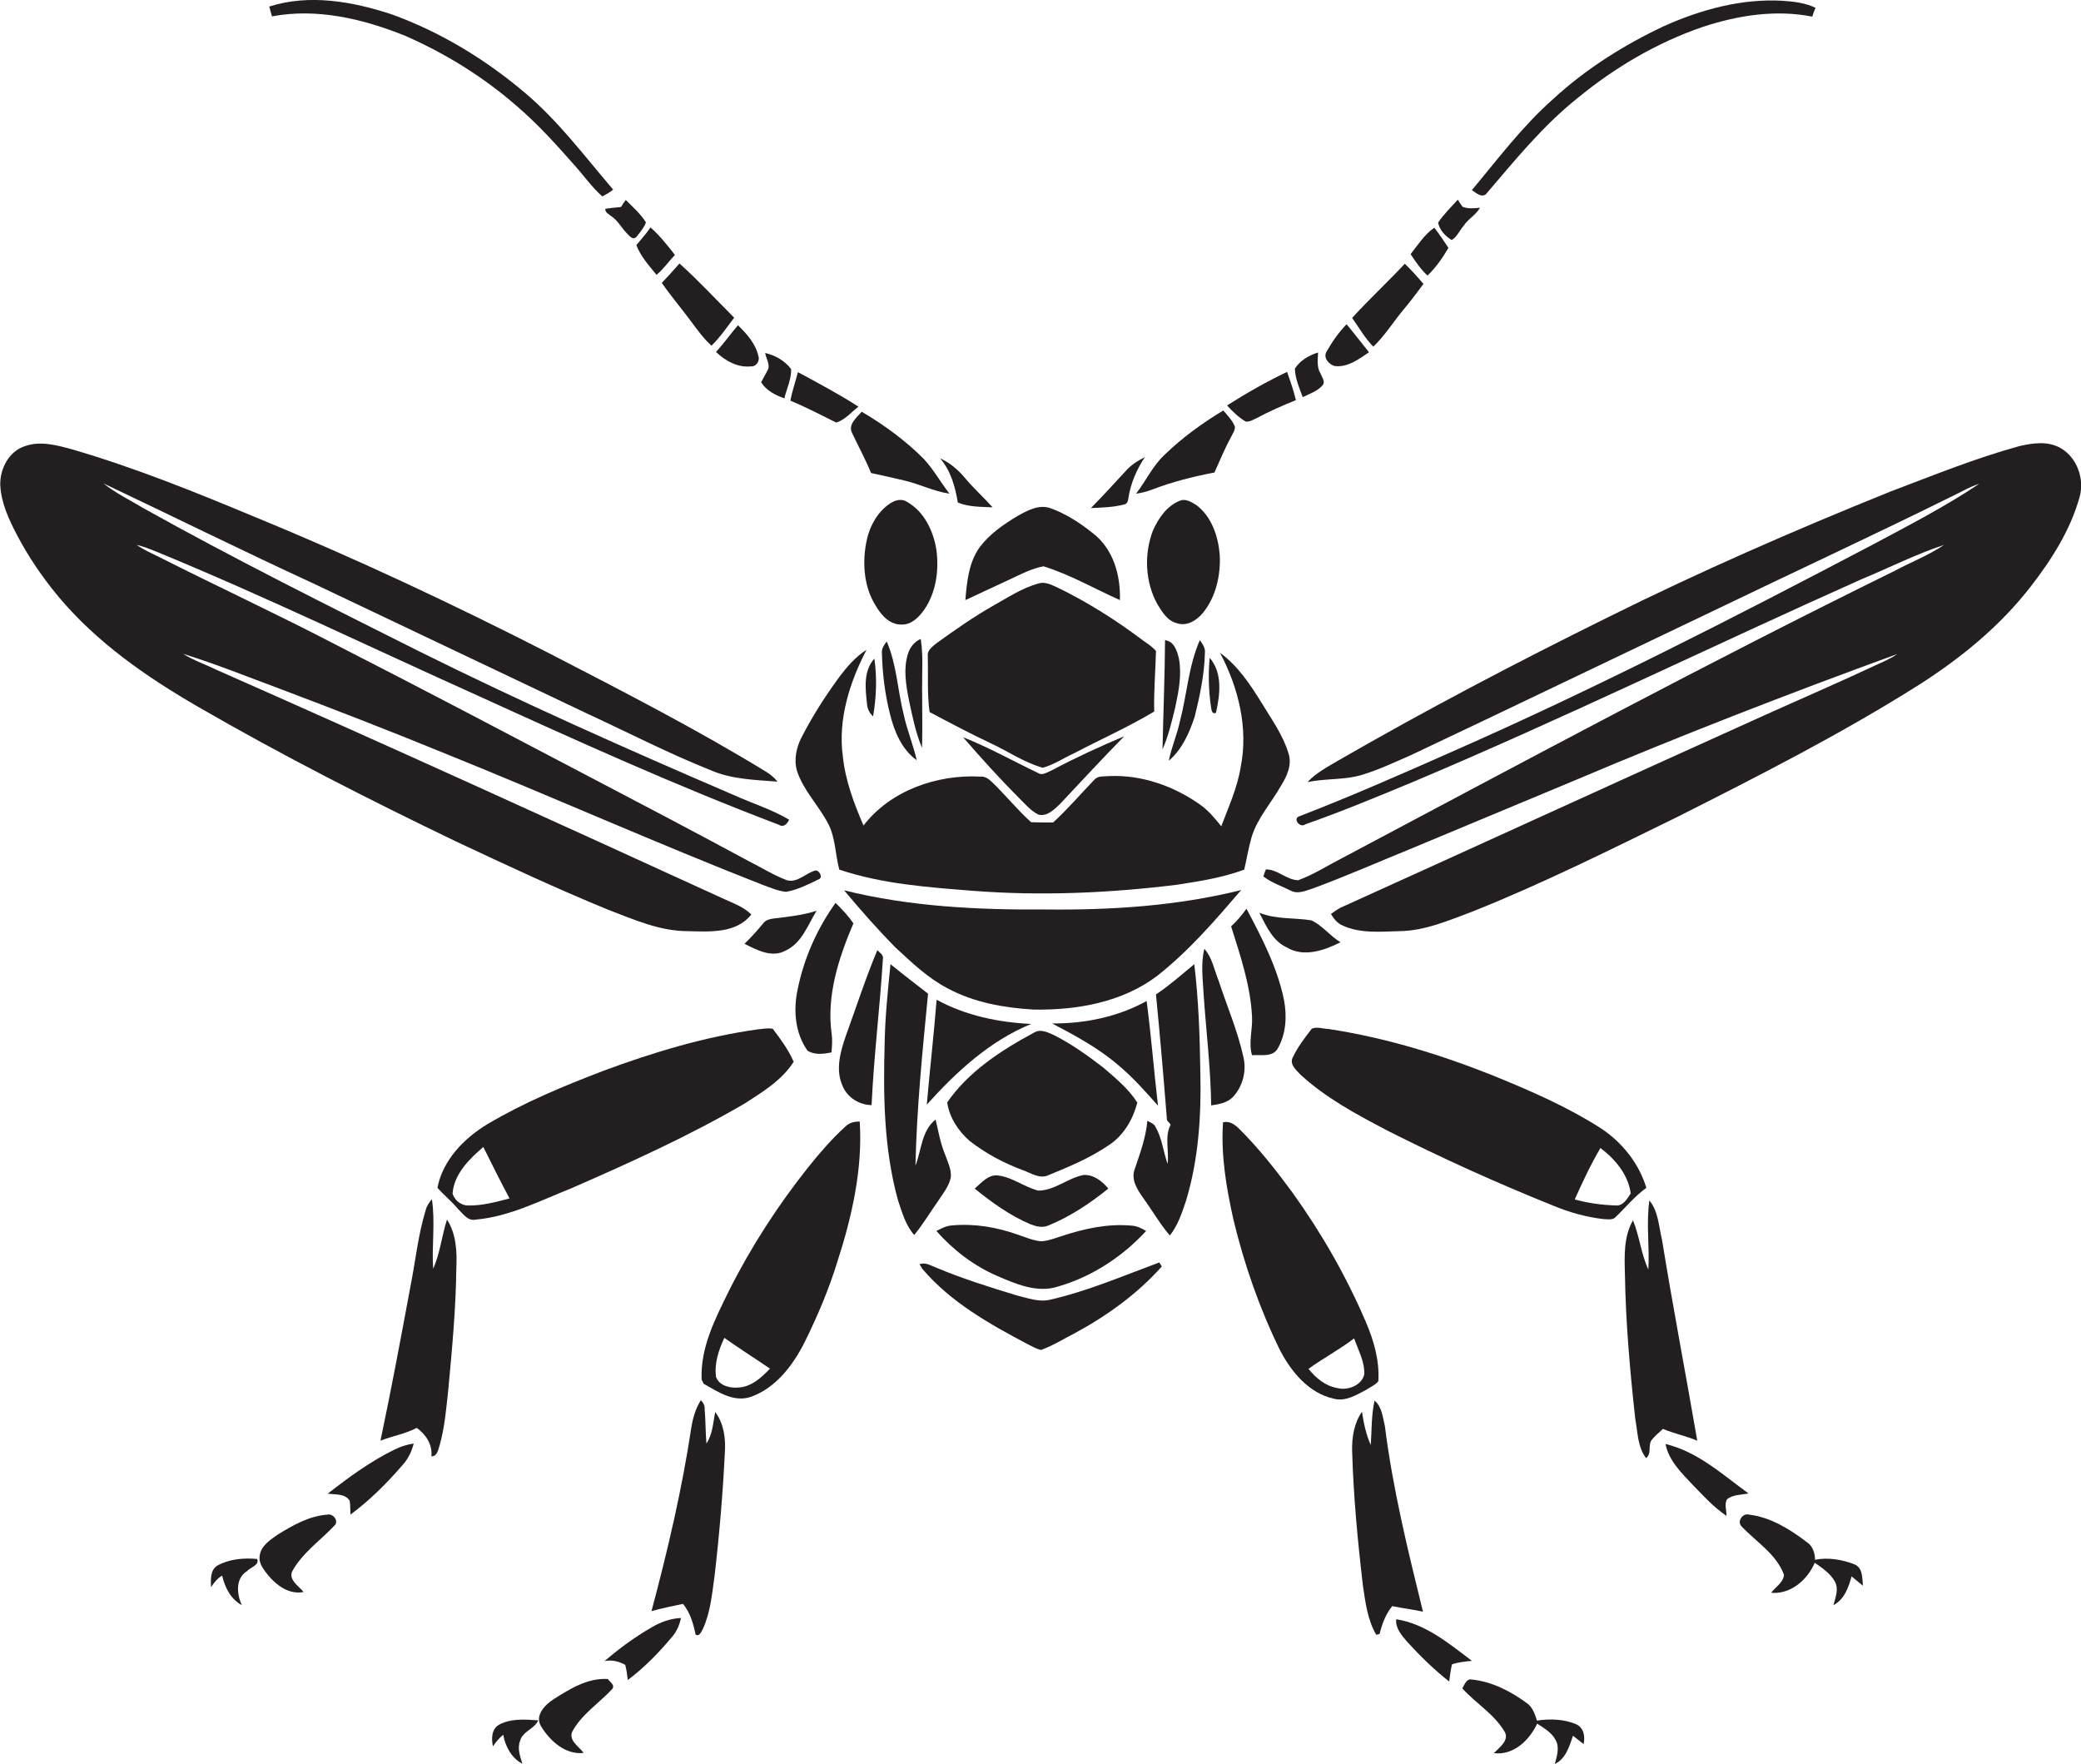 <?xml version="1.0" encoding="utf-8"?>
<!-- Generator: Adobe Illustrator 19.2.0, SVG Export Plug-In . SVG Version: 6.00 Build 0)  -->
<svg version="1.1" id="Layer_1" xmlns="http://www.w3.org/2000/svg" xmlns:xlink="http://www.w3.org/1999/xlink" x="0px" y="0px"
	 viewBox="0 0 825.4 699.6" enable-background="new 0 0 825.4 699.6" xml:space="preserve">
<g>
	<path fill="#231F20" d="M160.7,14.2c16,7,31,16.3,44.2,27.8c8.4,7.2,15.9,15.5,23.2,23.8c3.6,4,6.7,8.5,10.8,12.1
		c1.5-0.8,3-1.6,4.3-2.7c-11.3-13.2-21.7-27.2-35-38.4c-15.7-13.3-33.5-24.1-52.8-31.1c-15.5-5.1-32.7-8.2-48.6-3.1
		c0.3,1.3,0.7,2.6,1.1,3.9C125.7,3.1,144.1,7.5,160.7,14.2z"/>
	<path fill="#231F20" d="M589.3,77.1c11.4-13.3,22.5-27.1,36.3-38.1c14.8-12.2,31.6-22.1,49.7-28.3c13.9-4.6,29-7,43.5-4.1
		c0.4-1.2,0.8-2.4,1.3-3.5c-4.1-2-8.7-2.5-13.2-2.8c-16.2-0.9-32.3,3.5-47,10.1c-15.9,7.5-31,17-44,29c-12.1,10.7-21.8,23.7-32.1,36
		C585.4,76.4,587.3,78.4,589.3,77.1z"/>
	<path fill="#231F20" d="M242.4,85.7c2.6,1.7,4,4.5,6.1,6.7c1.1,1,2.3,3,3.9,1.6c1.4-1.8,3-3.6,3.8-5.8c-2.1-3.4-5.2-6.1-8-8.9
		c-0.7,0.9-1.3,1.8-1.9,2.8c-2.1,0.2-4.2,0.4-6.2,0.7C239.9,84.3,241.5,84.9,242.4,85.7z"/>
	<path fill="#231F20" d="M575.8,95.2c2.1-1.2,3.1-3.8,4.7-5.6c1.8-2.8,4.9-4.3,6.5-7.2c-2.3,0.2-4.7,0.5-6.9-0.4
		c-0.7-0.9-1.3-1.9-1.9-2.8c-2.7,3-5.6,5.8-7.8,9.1C571,91.3,573.3,93.7,575.8,95.2z"/>
	<path fill="#231F20" d="M260.4,109c2.8-2.3,4.8-5.3,7.3-7.9c-3-3.8-6-7.7-9.7-10.9c-1.7,2.5-3.7,4.8-5.6,7
		C254.1,101.7,257.4,105.3,260.4,109z"/>
	<path fill="#231F20" d="M574.5,98.3c-1.8-2.7-3.6-5.4-5.6-8c-3.9,2.7-6.5,6.8-9.4,10.5c2,3,4,6,6.7,8.5
		C569.5,106.1,572.2,102.3,574.5,98.3z"/>
	<path fill="#231F20" d="M273.9,127.2c2.6,3.5,5.1,7,8.3,9.9c3.4-3.3,6.1-7.3,9-11.1c-7.2-7.2-14.1-14.7-21.7-21.5
		c-2.3,2.6-4.6,5.2-7,7.7C266.1,117.4,270.2,122.2,273.9,127.2z"/>
	<path fill="#231F20" d="M556.6,122.9c2.8-3.3,5.4-6.8,8-10.3c-2.4-2.8-4.8-5.5-7.4-8c-6.8,7.3-14.2,14.1-20.9,21.5
		c2.7,3.8,5.1,8,8.4,11.4C549.3,133.1,552.6,127.7,556.6,122.9z"/>
	<path fill="#231F20" d="M297.9,145.3c2.1,0.2,3.6-2.3,2.9-4.1c-1.1-4.9-4.6-8.8-8.1-12.2c-3,3.5-5.6,7.2-8.7,10.6
		C287.7,143.1,292.6,145.9,297.9,145.3z"/>
	<path fill="#231F20" d="M529.6,145.2c5.1,0.5,9.4-2.8,13.4-5.5c-3-3.7-5.9-7.5-8.9-11.1c-3.1,3.2-5.7,6.9-7.9,10.8
		C524.6,141.9,527.3,144.8,529.6,145.2z"/>
	<path fill="#231F20" d="M301.9,151.6c2,3.3,5.6,5.1,9.2,6.4c0.9-3.8,2.8-7.6,2.7-11.6c-2.5-3.3-6.3-5.5-10.3-6.4
		c0.3,2,1.7,4,1.3,6.1C303.9,148.1,302.8,149.8,301.9,151.6z"/>
	<path fill="#231F20" d="M524.6,152.8c1.2-1.5-0.3-3.2-0.8-4.6c-1.6-2.5-1.1-5.6-1-8.4c-3.6,1.1-7.2,3.2-9.2,6.4
		c0.1,4,1.8,7.7,3.1,11.3C519.4,156.2,522.5,155.2,524.6,152.8z"/>
	<path fill="#231F20" d="M331.7,167.6c3.5-1.1,6-4.2,8.8-6.3c-7.7-5-15.9-9.3-24-13.7c-1,3.8-2.3,7.5-3,11.3
		C319.7,161.5,325.7,164.6,331.7,167.6z"/>
	<path fill="#231F20" d="M494.1,167.2c1.6,0.2,3-0.8,4.4-1.4c5-2.7,10.3-5,15.5-7.1c-0.9-3.8-2.2-7.5-3.5-11.2
		c-8.2,3.9-16.1,8.4-23.8,13.3C488.9,163.2,491.2,165.5,494.1,167.2z"/>
	<path fill="#231F20" d="M338,171.8c2.5,5.3,5.3,10.4,7.5,15.8c4.4,0.9,8.9,2,13.3,3c6,1.4,11.6,4.3,17.8,5.2
		c-3.6-4.6-6.4-9.8-10.4-14c-7.2-7.2-15.6-13.3-24.4-18.5C339.8,165.6,336.2,168.4,338,171.8z"/>
	<path fill="#231F20" d="M456.9,194.2c8-3.1,16.4-5.2,24.8-6.8c2.1-4.6,4-9.4,6.5-13.9c0.6-1.4,1.7-2.7,1.6-4.3
		c-1-2.5-2.9-4.4-4.6-6.4c-8.3,5-16.3,10.8-23.2,17.5c-4.8,4.4-7.5,10.5-11.4,15.5C452.7,195.5,454.8,195,456.9,194.2z"/>
	<path fill="#231F20" d="M241.2,360.8c10.2,3.9,20.5,8.5,31.6,8.5c8.7,0.2,19.2,1,25.2-6.6c-3-3-7-4.4-10.7-6.1
		c-66.9-30.6-133.8-61.1-201.1-90.8c-4.5-2.2-9.3-3.8-13.6-6.5c12.9,4,25.5,9.1,38.2,13.8c22.5,8.5,44.9,17.2,67.1,26.3
		c41.6,16.8,82.6,35.1,124.5,51.5c3.1,1.1,6.1,2.5,9.4,2.8c4.5-0.8,8.7-2.9,12.8-4.9c2-0.7,0.5-3.3-0.9-3.6c-4,0.8-7.2,5.1-11.6,3.9
		c-5.3-2-10.2-5.1-15.2-7.6c-20-10.8-40.1-21.4-60.2-31.9c-34.3-18-68.6-36.1-103.1-53.7c-23.4-12.2-47.4-23.3-70.9-35.2
		c-2.9-1.4-5.8-2.7-8.5-4.6c2.6,0.6,5.1,1.6,7.6,2.6c43.1,17.7,85,38,127.5,57.1c39.5,18,79,35.9,119.6,51.3c1.9,1.2,3.3-0.3,4.1-2
		c-6.9-4.1-14.7-6.5-22-9.8c-42.1-18.1-84-36.7-125-57.1c-36.7-18.4-73.4-36.7-109.2-56.7c-5.3-3.2-10.9-5.9-15.8-9.8
		c27.8,13.2,55.5,26.9,83.5,39.8c36.4,17.3,72.8,34.6,109.2,51.9c16,7.4,31.7,15.5,48,22c8.4,3.7,17.7,3.9,26.7,4.6
		c-1.4-1.7-3.1-3.1-5-4.2c-27.5-16.8-56.2-31.5-84.8-46.3c-38.5-19.7-77.6-38.1-117.6-54.5c-23.7-9.9-47.5-19.5-72.1-26.7
		c-6.2-1.7-12.9-3.6-19.2-1.3c-6.2,2.1-9.7,8.9-9.6,15.2c0.3,7.2,3.4,13.8,6.7,20.1c4.5,8.6,10,16.6,16.1,24
		c15.3,18.4,35.2,32.2,55.8,44.1c33.2,19.2,67.4,36.6,101.9,53.2C200.6,343,220.7,352.4,241.2,360.8z"/>
	<path fill="#231F20" d="M817.3,177.7c-5.1-2.9-11.2-2-16.6-0.7c-17.4,4.8-34.1,11.6-51,18c-38,15.3-75.5,31.7-112.1,49.9
		c-36.2,17.9-72.1,36.7-107.1,56.9c-4.2,2.5-8.6,4.8-11.9,8.4c7.4-1.6,15-0.7,22.3-3.1c6.4-2,12.5-4.9,18.7-7.6
		c40-18.9,79.8-38.1,119.7-57.1c31.5-15.2,63.3-29.9,94.6-45.4c3.7-1.7,7.2-3.9,11.1-5.1c-13.6,9.1-28.2,16.6-42.6,24.3
		C687.6,245,632.6,273.2,576,298.1c-20.1,8.9-40.3,17.8-60.8,25.7c-2.5,1,0.5,4.8,2.6,3.1c14.3-5,28.2-10.8,42.2-16.6
		c60.1-25.3,118.8-54,178.4-80.6c10.9-4.5,21.5-9.9,32.7-13.6c-6.2,4.2-13.3,6.9-19.8,10.4c-73.9,36.3-146.4,75.3-219.1,113.9
		c-5.7,2.9-11.2,6.5-17.3,8.7c-4.6-0.1-8.1-4.3-12.8-4.3c-0.3,0.7-0.8,2.1-1,2.8c3.2,2.5,7.2,3.8,10.8,5.6c2.9,1.6,6.1,0,9-0.9
		c13-4.8,25.7-10.4,38.5-15.6c21.9-9.1,43.8-18.3,65.7-27.4c42-17.8,84.6-34.3,127.4-49.9c-2.7,1.9-5.7,3.1-8.7,4.5
		c-14.9,7-30.1,13.5-45.1,20.3c-55.7,25.1-111.3,50.6-167,75.8c-1.3,0.7-2.6,1.6-3.8,2.5c1.1,1.8,2.4,3.6,4.5,4.5
		c7,3.3,15,2.5,22.6,2.3c10.2-0.1,19.7-4.3,29.1-7.8c27.6-11,54.2-24.3,80.8-37.3c32.7-16.5,65.4-33.1,96.4-52.7
		c16.6-10.6,32-23.2,44.1-38.8c8.3-10.7,15.7-22.3,19.4-35.4C826.9,190.1,823.9,181.5,817.3,177.7z"/>
	<path fill="#231F20" d="M447.6,197.3c0.9-5.7,3.3-11.2,6.5-16c-2.8,1.4-5.5,3.1-7.6,5.5c-4.5,4.9-9.1,9.9-13.8,14.7
		c4.4-0.2,8.8-0.3,13.1-1.4C447.2,199.9,447.5,198.4,447.6,197.3z"/>
	<path fill="#231F20" d="M393.7,201.2c-3.6-4-7.6-7.6-11.1-11.8c-2.7-3.2-5.9-5.9-9.7-7.6c4.2,4.9,6,11.3,7,17.5
		C384.3,201.1,389,201,393.7,201.2z"/>
	<path fill="#231F20" d="M483.8,220.1c-0.6-7.4-3.2-15.2-9.3-19.8c-1.8-1.1-4.1-2.6-6.3-1.8c-5.3,2-8.7,7-10.9,11.9
		c-3.6,9.4-3.1,20.5,1.8,29.3c1.9,3.1,4,6.6,7.8,7.5c3.9,1.3,7.8-1.2,10.2-4.1C482.2,236.9,484.2,228.3,483.8,220.1z"/>
	<path fill="#231F20" d="M359.7,199c-2-1.3-4.5-0.7-6.4,0.5c-5.5,3.5-8.7,9.8-9.8,16.1c-1.5,8.4-0.7,17.6,4,24.9
		c2.2,3.7,5.6,7.4,10.3,7.2c3.9,0,6.7-3,8.8-5.9c4.7-6.9,5.9-15.6,4.8-23.8C370.2,210.5,366.5,202.8,359.7,199z"/>
	<path fill="#231F20" d="M388.6,217c-4.4,6.1-5.1,13.8-5.7,21c5.9-2.7,11.7-5.5,17.6-8.2c4.3-2,8.6-4.3,13.4-5.2
		c10.6,3.3,20.2,8.9,30.3,13.4c0.3-9.8-2.6-20.3-10.7-26.5c-5.1-4.1-10.8-7.8-17-10c-4.6-1.5-9.1,1-13,3.2
		C398,208,392.5,211.8,388.6,217z"/>
	<path fill="#231F20" d="M419.2,232.9c-2.3-1-4.7-2.3-7.3-1.5c-6.5,1.8-12.2,5.6-18.1,8.9c-7.7,4.4-15,9.5-22.2,14.7
		c-1.6,1.3-3.9,2.8-3.6,5.2c0.2,7.4-0.3,15,0.7,22.2c8.1,4.3,16.2,8.6,24.5,12.5c6.8,3.2,13.2,7.6,20.4,9.6
		c4.4-1.2,8.3-3.9,12.5-5.8c10.5-5.5,21.5-10.4,31.7-16.5c-0.2-8,0.5-16,0.7-24c-1.5-1.8-3.5-3-5.3-4.3
		C442.6,245.9,431.2,238.7,419.2,232.9z"/>
	<path fill="#231F20" d="M365.2,253.4c-2.6,1.1-4.3,3.4-5.1,6c-1.8,5.8-0.8,11.9,0.3,17.7c1.4,6.6,2.7,13.3,5.3,19.5
		c0.3-10.5-0.1-21,0.1-31.5C365.9,261.2,365.8,257.3,365.2,253.4z"/>
	<path fill="#231F20" d="M467.6,261.2c-0.7-3-1.9-6.9-5.5-7.3c-0.1,14.4-0.7,28.9-1,43.3c2.4-5.4,3.7-11.2,5.1-16.9
		C467.5,274.1,468.8,267.6,467.6,261.2z"/>
	<path fill="#231F20" d="M351.7,254.4c-1,1.4-2.1,2.8-1.9,4.6c0.2,8.1,1.2,16.3,3.2,24.2c1.7,6.9,4.7,14.1,10.6,18.3
		c-1.4-6.2-3.9-12.1-5.2-18.3C356,273.7,355.7,263.6,351.7,254.4z"/>
	<path fill="#231F20" d="M473.9,284.1c2-8.2,3.8-16.5,4-25c0.3-2-0.9-3.7-2-5.2c-4.5,10.2-5.1,21.5-7.9,32.2
		c-1.1,5.3-3.4,10.3-4.4,15.6C468.8,297.3,471.8,290.6,473.9,284.1z"/>
	<path fill="#231F20" d="M511.1,298.9c-2.2-7.4-6.8-13.7-10.8-20.3c-4.5-7.3-9.4-14.6-16.4-19.7c7.3,13.8,11.3,29.8,8.2,45.3
		c-1.3,8.2-4.8,15.8-7.7,23.5c-2.4-3-4.9-6-8-8.3c-10.6-7.6-23.5-12.2-36.6-11.6c-1.9,0.2-4.3-0.2-5.7,1.4
		c-5.5,5.7-10.6,11.7-16.4,17c-2.9,0-5.8,0-8.7-0.1c-5.5-4.9-10.1-10.7-15.4-15.8c-1.3-1.3-2.9-2.5-4.8-2.3
		c-17.2-0.9-35.6,5.5-46.3,19.4c-3.8-8.8-7.2-17.8-8.2-27.4c-2-14.7,2.7-29.4,9.4-42.3c-4.5,2.9-8,7-11.1,11.2
		c-5.4,7.4-10.4,15.2-14.6,23.4c-2.1,4-3.2,8.9-1.9,13.4c2.6,8,8.9,14,12.6,21.4c2.7,5.5,2.6,11.9,4.2,17.8c17,5.7,35.2,7,53,8.4
		c27,2.1,54.1,0.9,80.9-2.4c9-1.4,18.1-2.8,26.7-6c1-4.3,1.7-8.6,2.9-12.8c2.3-7.7,7.9-13.7,11.7-20.5
		C510.5,307.8,512.5,303.3,511.1,298.9z"/>
	<path fill="#231F20" d="M480.3,280.2c0.2,1.1,0.3,3.3,2,2.5c1.6-7.2,2.7-15.8-2.5-21.8C479.2,267.4,479.4,273.9,480.3,280.2z"/>
	<path fill="#231F20" d="M343.9,279.2c0.1,1.9,1,3.7,2.4,4.9c1.3-7.5,1.6-15.4,0.5-22.9C342.4,266.1,343.2,273.1,343.9,279.2z"/>
	<path fill="#231F20" d="M411.6,306.5c-9.9-4.7-19.4-10.1-29.6-14.1c7.2,8.3,14.6,16.5,22.4,24.3c2.3,2.3,4.5,4.9,7.5,6.4
		c3.5,0.8,6.3-2.1,8.6-4.3c8.4-9,16.8-18,25.4-26.8c-9.7,4.1-19.3,8.5-28.7,13.5C415.4,306.2,413.4,307.8,411.6,306.5z"/>
	<path fill="#231F20" d="M492.3,353c-25.3,6.3-51.5,8-77.5,7.7c-26.8,0.2-53.9-1.1-80-7.6c6.5,7.8,13.3,15.5,20.4,22.7
		c6.4,5.9,12.8,12.1,20.7,16.2c10.4,5.6,22.3,7.7,34,8.4c17,0.3,35.1-2.8,49-13.3C471.5,377.2,481.9,365.1,492.3,353z"/>
	<path fill="#231F20" d="M331.4,358.1c-7.3,10.2-12.5,21.9-15,34.2c-1.8,8.2-1.1,17.4,3.9,24.4c2.8,1.8,6.4,1.3,9.5,0.7
		c0.2-2.4,0.4-4.8,0.1-7.1c-2.2-15.2,2.7-30.3,8.6-44.1C336.5,363.3,334,360.6,331.4,358.1z"/>
	<path fill="#231F20" d="M496.6,418.5c3.3-0.3,8,0.9,10.1-2.5c3.4-5.8,3.8-12.9,2.6-19.3c-2.6-12.9-8.8-24.8-14.9-36.3
		c-1.8,2.5-3.8,4.9-6.1,7c3.7,11.7,7.7,23.5,8.3,35.8C496.9,408.3,495.1,413.5,496.6,418.5z"/>
	<path fill="#231F20" d="M306.7,364.3c-1.5,0.2-3,0.6-3.9,1.8c-2.4,2.9-4.8,5.6-7.5,8.2c4.9,2.5,10.9,5.7,16.3,2.7
		c6.5-3,8.8-10.2,12.3-15.8C318.4,363,312.5,363.6,306.7,364.3z"/>
	<path fill="#231F20" d="M531.7,373.7c-4.2-2.5-7.2-6.7-11.6-8.7c-6.9-1.1-14-0.3-20.6-3c2.7,5.2,5.2,11.1,10.8,13.7
		C517,379.8,525.2,377,531.7,373.7z"/>
	<path fill="#231F20" d="M348,376.8c-4.7,11.2-8.4,22.7-12.5,34c-2.2,6.3-4.2,13.5-1.3,19.9c1.9,4.6,6.6,7.5,11.5,7.6
		c0.9-19.4,3.3-38.7,4.5-58.1C350.5,378.7,348.9,377.9,348,376.8z"/>
	<path fill="#231F20" d="M493.2,419.3c-2.3-10.5-6.6-20.4-9.9-30.5c-1.7-4.2-2.5-9-5.6-12.5c-1.5,5.9-0.6,12-0.3,18
		c1,14.7,2.8,29.3,3,44.1c3-0.4,6.2-1,8.5-3.2C492.9,431,494.5,424.9,493.2,419.3z"/>
	<path fill="#231F20" d="M377.1,467.1c0.4-3.2-1.2-6.2-2.2-9.1c-1.9-4.5-2.7-9.3-3.8-14c-5.6,4.4-5.6,12.2-8,18.3
		c0.5-22.8,2.8-45.5,5-68.2c-5-3.9-10-7.7-14.9-11.7c-1,10.2-2.1,20.4-2.3,30.7c-0.6,21.1-0.4,42.5,5.3,63c1.6,4.8,3,9.8,6.4,13.7
		c3.5-4.2,6.3-9,9.5-13.5C374,473.4,376.3,470.6,377.1,467.1z"/>
	<path fill="#231F20" d="M473.7,382.4c-5,4.1-9.8,8.4-15.2,12c1.6,16.3,3,32.6,4.3,49c-0.2,1.3,1.1,1.7,1.5,2.7
		c-2.5,4.8-0.5,10.4-1.2,15.5c-1.7-4.9-2.2-10.2-4.8-14.7c-0.6-1.3-2.1-1.7-3.2-2.4c-0.6,6.6-2.9,12.9-5,19.1
		c-1.6,4.1,0.9,8.1,3.2,11.3c3.6,5,6.7,10.4,10.7,15.1c3.2-4,4.8-9,6.4-13.7c5-16.5,6.1-33.8,5.7-50.9
		C475.9,410.9,475.4,396.6,473.7,382.4z"/>
	<path fill="#231F20" d="M371.5,396.5c-1.1,13.9-2.7,27.7-3.9,41.6c11.7-13,25-25.3,41.4-32C396.1,405.5,383,402.8,371.5,396.5z"/>
	<path fill="#231F20" d="M454.8,397c-11.4,6.3-24.5,9-37.5,8.9c9.1,4.8,18.3,9.7,26.2,16.5c5.8,4.8,10.8,10.5,15.8,16.1
		C457.7,424.7,456.6,410.8,454.8,397z"/>
	<path fill="#231F20" d="M295.3,437.7c7.1-4.6,14.8-9.2,19.5-16.6c-2.1-4.8-5.2-9-8.3-13.1c-1.9-0.3-3.7,0-5.6,0.2
		c-21.1,2.9-41.7,9.1-61.6,16.5c-15.7,6-31.4,12.5-45.9,21.1c-9.3,5.6-17.8,14.3-19.9,25.3c2.6,2.9,5.6,5.3,8.1,8.3
		c2,1.9,3.9,5,7.1,4.3c13.5-1.2,25.7-7.6,38.1-12.5C250.1,461,273.3,450.5,295.3,437.7z M185.8,478.1c-2.9,0.1-5.5-2.1-6.3-4.7
		c0.6-7.8,6.6-13.7,12.2-18.5c3.4,6.8,6.8,13.7,10.4,20.4C196.8,476.7,191.3,478.2,185.8,478.1z"/>
	<path fill="#231F20" d="M653,471.1c-2.9-9.6-9.4-17.8-17.7-23.4c-13.5-8.7-28.3-15.1-43-21.1c-21.1-8.4-42.9-15.1-65.4-18.5
		c-2.2-0.1-4.6-1-6.6-0.1c-2.7,3.5-5.5,7.1-7.4,11.1c-1.7,2.8,1.1,5.2,2.9,7.1c10,9.2,22.1,15.7,34.1,22
		c21.5,10.9,43.6,20.9,66,29.9c6.4,2.7,13.2,4.6,20.1,5.4c1.5,0,3.3,0.5,4.6-0.6C644.6,479.1,648.3,474.5,653,471.1z M640.9,478.1
		c-5.5-0.2-11-0.9-16.3-2.4c3.1-6.9,6.3-13.8,10.2-20.4c5.8,4.4,11,10.5,12,18C645.4,475.5,643.8,478.3,640.9,478.1z"/>
	<path fill="#231F20" d="M437.6,423.4c-6.1-4.7-12.4-9.2-19.2-12.7c-2.5-1.1-5.5-2.8-8.2-1.2c-13,7-26,15.4-34.5,27.7
		c0.8,5.9,4.4,11.4,8.9,15.3c6.4,5,13.6,8.8,21.1,11.6c3.2,1.1,6.6,3.6,10.1,2c8.3-3.4,16.7-6.9,24.1-12c5.8-3.8,9.5-10.2,11.2-16.8
		C447.6,431.8,442.5,427.6,437.6,423.4z"/>
	<path fill="#231F20" d="M335.3,446.8c-5.4,4.9-10.2,10.5-14.7,16.1c-12,15.1-22.6,31.4-31.3,48.7c-5.5,11.2-11.6,22.8-11,35.6
		c0.2,0.4,0.6,1.2,0.8,1.6c5.6,3.2,12,7.5,18.7,5.2c9.9-3.5,16.7-12.5,21.3-21.6c5.1-10.3,9.6-20.9,13-31.9
		c5.8-17.9,10.1-36.8,8.9-55.7C338.8,444.8,336.8,445.3,335.3,446.8z M292.8,550.3c-3.3,0.3-7.5-0.7-8.8-4.2
		c-0.7-5.4,1-10.6,3.3-15.5c5.9,4.2,12.1,8.1,18.1,12.2C302,546.4,297.9,550.1,292.8,550.3z"/>
	<path fill="#231F20" d="M546.7,547.8c0.5-8.2-1.8-16.2-5-23.6c-7.7-18-17.5-35.1-28.9-51c-6.6-9-13.5-17.8-21.4-25.6
		c-1.7-1.7-3.8-3.1-6.3-2.5c-0.9,13,1.3,25.9,4.1,38.5c4.3,17.9,10.4,35.4,18.5,51.9c4.4,8.5,11.4,17,21.2,19.2
		c4.7,1.3,9-1.4,13-3.5C543.5,550.1,545.4,549.4,546.7,547.8z M541.1,545.2c-1.1,4.3-6.6,6.4-10.7,5.3c-4.7-0.8-8.5-4-11.4-7.6
		c5.9-4.3,12.4-7.7,18.1-12.1C538.7,535.5,541.4,540.1,541.1,545.2z"/>
	<path fill="#231F20" d="M415.9,486c8.6-3.5,16.5-8.8,23.7-14.6c-2.4-2.9-5.8-5.6-9.8-5.4c-6.3,1.2-11.5,6.2-18,6.2
		c-5.5-1.4-10.2-5.3-15.9-6c-3.9-0.5-6.6,2.9-9.3,5.2c6.8,5.5,14,10.7,22,14.1C410.9,486.4,413.5,487.1,415.9,486z"/>
	<path fill="#231F20" d="M171.8,503.2c-0.6-9.2,0.9-18.5-0.5-27.6c-1.1,1.3-2.1,2.8-2.5,4.5c-3,9.8-4,20.1-6,30.1
		c-3.8,20.4-7.6,40.9-11.9,61.2c4.7-1.9,9.9-2.7,14.4-5.1c3.6,2.6,6.3,6.6,5.8,11.3c2.3,0,2.6-2.4,3.2-4.1
		c2.1-7.3,2.7-14.9,3.5-22.3c1.5-16,3-32,3.2-48.1c0.3-6.6,0-13.7-3.7-19.4C175.2,490.1,174.6,497,171.8,503.2z"/>
	<path fill="#231F20" d="M659.2,491.6c-1.3-5.2-1.4-11.2-5-15.5c-1.3,9.1,0.1,18.3-0.4,27.4c-2.9-6.2-3.5-13.2-6.1-19.5
		c-3.7,6.4-3.4,14-3.2,21.2c0.3,19.2,2,38.4,4.1,57.5c1,5.3,0.9,11.2,4.3,15.6c2.2-1.7,0.8-4.7,2-6.9c1.3-1.8,3.1-3.2,4.7-4.7
		c4.4,1.9,9.2,2.8,13.6,4.7C668.6,544.7,663.5,518.2,659.2,491.6z"/>
	<path fill="#231F20" d="M377.7,486c-2.3,0.1-4.3,1.2-6.3,2.2c6.6,7.5,14.7,13.7,23.8,17.7c7.6,3.3,16.3,7.1,24.6,4.3
		c13.4-3.9,25.4-11.8,34.8-22c-1.8-1-3.6-2-5.7-2.1c-9.5-0.9-19,1.2-28,4.2c-2.6,0.8-5.2,1.9-8,2c-3.2-0.3-6.1-1.6-9.1-2.6
		C395.4,486.7,386.5,485.2,377.7,486z"/>
	<path fill="#231F20" d="M416.4,515.5c-4.4,1-8.8-0.7-13-1.7c-10.9-3.3-21.7-6.7-32.2-11.1c-2.1-0.8-4.2-2.2-6.5-1.3
		c0.3,0.4,0.8,1.3,1.1,1.8c11.3,13.3,26.8,22,42,30c1.6,0.8,3.3,1.8,5.1,2.2c4.7-1.7,9-4.4,13.5-6.7c12.7-6.9,24.7-15.5,34.4-26.4
		c-0.2-0.4-0.7-1.2-1-1.6C445.5,506,431.3,512.1,416.4,515.5z"/>
	<path fill="#231F20" d="M280.2,572.5c-0.4-4.5-0.3-9-0.7-13.5c0.1-1.4-0.5-2.7-1.5-3.7c-2.1,3.3-3.2,7.1-3.8,10.9
		c-3.7,24.6-9.4,48.8-15.8,72.8c4.1-1.2,8.3-2,12.5-2.9c2.9,3.5,4.1,7.9,5,12.2c1.6,0.9,2.3-1.3,2.9-2.3c3-6.5,3.6-13.8,4.6-20.8
		c1.9-16.3,3.3-32.7,4.1-49.1c0.4-5.6-0.4-11.5-3.8-16.1C282.8,564.2,282.7,568.8,280.2,572.5z"/>
	<path fill="#231F20" d="M549.3,565.6c-0.9-3.5-1.1-7.6-4.1-10.1c-1.3,5.8-1.1,11.7-1.5,17.6c-1.9-4.2-2.8-8.7-3.5-13.2
		c-3.1,4.5-4,10-3.9,15.3c0.5,18,2.2,35.9,4.3,53.8c1,6.6,1.8,13.5,5.3,19.4c0.3-0.1,1-0.3,1.3-0.4c1-4,2.4-7.8,5-11
		c4,0.8,8.1,1.3,12.2,2.2C558.4,614.8,552.4,590.4,549.3,565.6z"/>
	<path fill="#231F20" d="M130,592.4c2.9,0.4,6.9-0.1,8.7,2.8c0.3,1.8,0.2,3.7,0.3,5.5c7.7-5.7,14.5-12.5,20.7-19.7
		c2.2-2.4,3.6-5.4,4.4-8.5c-2.6,0.4-5.2,1.2-7.6,2.4C146.9,579.6,138.3,585.9,130,592.4z"/>
	<path fill="#231F20" d="M693.5,592.3c-10.3-7.5-20.2-16.6-32.9-19.6c1.3,6.6,6.3,11.4,10.7,16.1c4.3,4.4,8.4,9,13.5,12.4
		c0-2.2-0.9-4.6,0.2-6.6C687.4,592.7,690.6,592.9,693.5,592.3z"/>
	<path fill="#231F20" d="M129.9,600.7c-7.2,0.5-13.7,4.2-19.7,7.9c-3,2.1-6.8,4.5-7.2,8.5c-0.5,2.9,1.6,5.4,3.3,7.6
		c3.4,4.1,8.4,7.8,14.1,6.7c-1.8-2.3-5.8-4.6-4.6-8c4-7.5,11.3-12.4,17-18.5C134.4,603.1,132.1,600.2,129.9,600.7z"/>
	<path fill="#231F20" d="M735.5,620.4c-4.9-1.9-10.4-2.8-15.6-1.8c0-2.8-1-5.6-3.4-7.1c-6.7-5.1-14.3-9.8-22.8-10.8
		c-2.5-0.7-4.8,2.7-3,4.6c5.8,6.2,13.9,11,16.9,19.3c-0.3,3.1-3.4,4.8-5.1,7.1c7.7,0.7,14.4-5.1,17.3-11.9c3,2.1,6.2,4.2,8,7.5
		c1.6,3,0.2,6.3-0.6,9.3c4.3-2.2,6-7,7.2-11.4c1.5,1.2,3,2.5,4.5,3.7C738.6,625.8,738.9,621.8,735.5,620.4z"/>
	<path fill="#231F20" d="M86.4,620.8c-3.1,1.8-2.8,5.6-2.7,8.7c1.2-1.8,2.5-3.5,4.4-4.6c1.1,4.7,3.4,9.3,7.8,11.7
		c-2-4.4-2.6-10.6,2.1-13.5c1.3-1.5,5-2.3,4-4.8C96.7,617.8,91.1,618.3,86.4,620.8z"/>
	<path fill="#231F20" d="M239.8,658.8c2.9-0.6,5.7,0.1,8.2,1.5c0.5,2,0.8,4,1,6c6.4-4.8,12.1-10.6,17.3-16.8c2-2.2,3.2-4.9,3.8-7.8
		c-4.1,0.2-8.1,1.6-11.6,3.7C251.7,649.3,245.5,653.9,239.8,658.8z"/>
	<path fill="#231F20" d="M553.8,642.2c-0.4,3.5,2.1,6.3,4.2,8.8c5.2,5.7,10.7,11.1,16.8,15.9c0.3-2.3,0.6-4.6,1.1-6.8
		c2.5-0.9,5.2-1.1,7.9-1.4C574.7,651.8,565.4,644,553.8,642.2z"/>
	<path fill="#231F20" d="M219.6,673.9c-3.4,2.2-7.5,6.3-5.1,10.6c3.5,5.8,9.7,11.6,17,10.7c-1.8-2.5-6.1-4.9-4.5-8.5
		c3.8-6.9,10.6-11.2,15.8-16.8c1.3-1.6-0.9-2.8-1.7-4C233.1,665.4,226.1,669.8,219.6,673.9z"/>
	<path fill="#231F20" d="M625.1,683.8c-4.8-2-10.3-2.2-15.5-1.4c-0.8-2.6-1.7-5.4-4.1-7c-6.4-4.7-13.8-8.5-21.8-9.3
		c-2.1-0.4-2.8,2.1-3.7,3.5c5.3,5.9,12.4,10,16.6,16.9c2.4,3.5-1.9,6.6-4.1,8.8c7.8,1,14.1-5.1,17.2-11.7c2.7,1.8,5.8,3.5,7.3,6.5
		c1.7,2.9,0.5,6.5-0.3,9.5c4.3-2,5.8-7,7.2-11.2c1.4,1.1,2.8,2.2,4.2,3.3C628.8,688.7,628.2,685.2,625.1,683.8z"/>
	<path fill="#231F20" d="M197.8,684.1c-2.9,1.8-2.9,5.5-2.3,8.5c1.2-1.7,2.5-3.3,4.1-4.6c0.8,4.6,3.3,9.3,7.6,11.5
		c-0.9-2.9-2.1-6.1-0.9-9.1c1-3.8,5.6-4.6,7.2-8.1C208.2,681.9,202.5,681.5,197.8,684.1z"/>
</g>
</svg>
